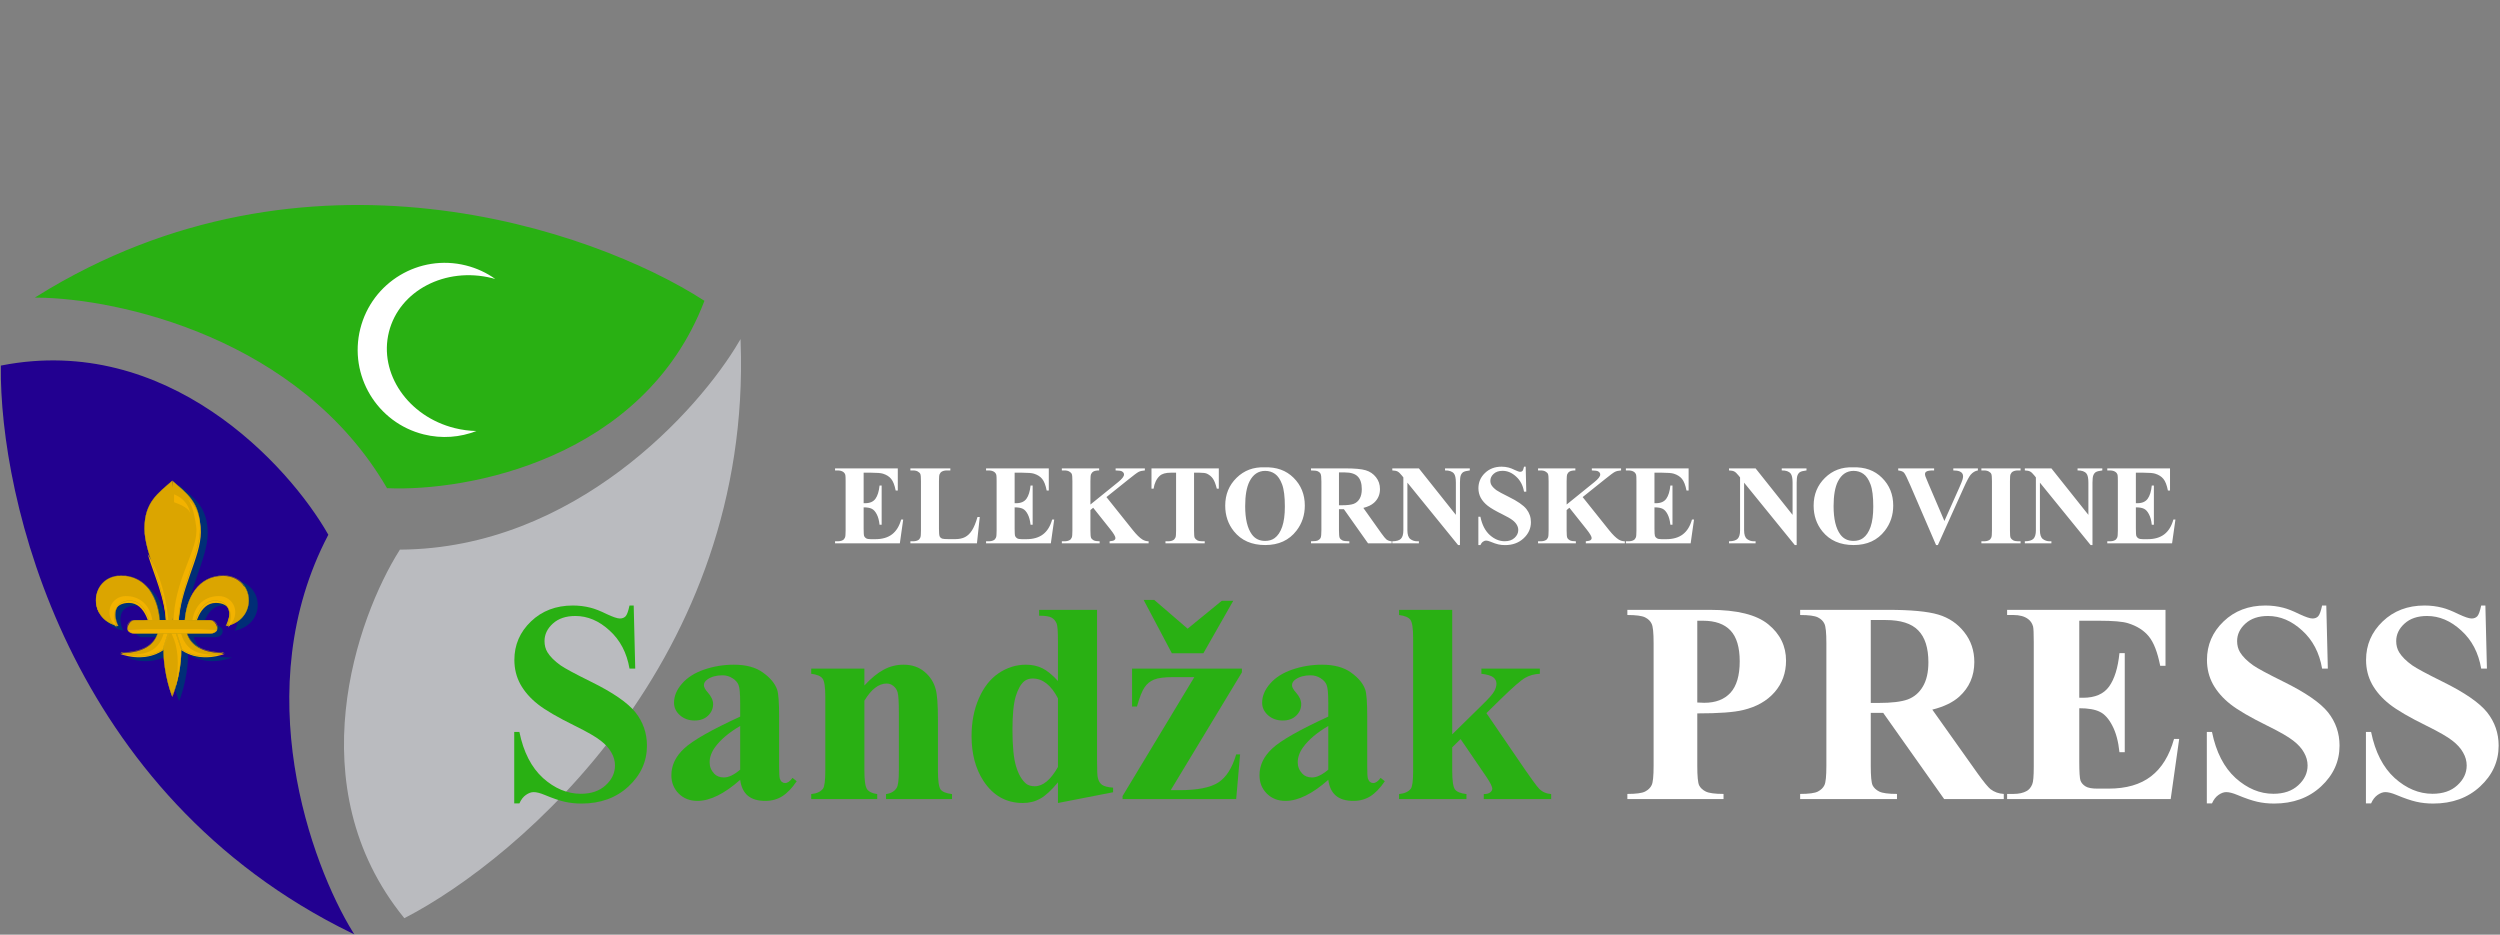 <svg width="1546" height="578" viewBox="0 0 1546 578" fill="none" xmlns="http://www.w3.org/2000/svg">
<rect x="0" y="0" width="1546" height="578" fill="#808080" stroke="none"/>
<path d="M217.752 576.606C42.139 491.023 0.089 307.537 1.015 226.492C103.27 206.485 177.924 287.623 202.469 330.693C152.453 426.279 191.818 534.463 217.752 576.606Z" fill="#220090" stroke="#220090"/>
<path d="M457.522 211.421C464.425 406.656 322.173 529.943 250.184 567.182C184.503 486.296 221.083 382.285 247.583 340.39C355.462 339.663 432.492 254.108 457.522 211.421Z" fill="#BABBBF" stroke="#BABBBF"/>
<path d="M23.255 183.552C189.132 80.357 366.879 142.337 435.017 186.226C397.573 283.46 289.157 303.525 239.63 301.403C185.287 208.209 72.737 184.005 23.255 183.552Z" fill="#29B013" stroke="#29B013"/>
<path d="M143.392 406.632C129.128 406.635 122.068 401.519 119.824 394.027L133.401 394.032C135.78 394.032 137.708 392.413 137.708 390.398C137.708 388.415 135.78 386.822 133.401 386.822H125.555C126.944 382.063 130.32 374.474 137.713 374.474C146.86 374.474 149.118 382.041 145.254 390.025C165.768 385.681 162.925 358.929 143.322 358.929C127.901 358.931 119.879 371.765 118.746 386.822H114.714C115.703 365.119 128.445 345.472 128.448 329.724C128.448 313.298 119.718 307.799 110.755 300.125C101.802 307.8 93.066 313.298 93.066 329.724C93.066 345.472 105.81 365.119 106.8 386.821H102.774C101.641 371.764 93.619 358.93 78.188 358.93C58.596 358.93 55.747 385.681 76.257 390.031C72.402 382.044 74.651 374.473 83.806 374.473C91.196 374.473 94.571 382.062 95.961 386.821H88.112C85.737 386.821 83.806 388.414 83.806 390.397C83.806 392.412 85.737 394.033 88.112 394.033L101.69 394.026C99.447 401.518 92.389 406.634 78.114 406.634C78.114 406.634 92.834 412.937 105.22 404.316C105.22 420.564 110.758 433.502 110.758 433.502C110.758 433.502 116.287 420.564 116.287 404.316C128.687 412.938 143.392 406.632 143.392 406.632Z" fill="#002E77"/>
<path d="M138 356.149C122.654 356.152 114.869 369.696 114.116 385.281L114.132 385.366L106.456 385.365L112.504 345.253L106.453 297.346C97.781 305.021 89.32 310.519 89.32 326.945C89.32 343.003 102.163 363.115 102.675 385.326L98.8 385.281C98.049 369.696 90.264 356.152 74.905 356.152C55.927 356.152 53.168 382.902 73.036 387.253C69.302 379.265 71.479 371.695 80.348 371.695C90.777 371.695 92.953 387.798 92.953 387.798H98.338C97.362 397.126 90.696 403.855 74.834 403.855C74.834 403.855 89.094 410.157 101.093 401.537C101.093 417.786 106.458 430.723 106.458 430.723L110.086 411.629L106.457 387.799H119.964C119.964 387.799 122.136 371.695 132.569 371.695L151.048 362.786C148.508 358.904 144.091 356.149 138 356.149Z" fill="#DBA500"/>
<path d="M114.735 387.798L114.275 385.281L110.386 385.326C110.897 363.115 123.776 343.003 123.777 326.945C123.777 310.519 115.296 305.02 106.59 297.346L106.595 430.723C106.595 430.723 111.966 417.786 111.966 401.537C124.009 410.157 138.294 403.853 138.294 403.853C122.403 403.855 115.714 397.127 114.735 387.798ZM151.31 362.786C138.945 360.044 132.778 371.695 132.778 371.695C141.664 371.695 143.856 379.261 140.105 387.246C153.639 384.294 156.703 371.008 151.31 362.786Z" fill="#DBA500"/>
<path d="M67.172 370.004C61.299 380.262 72.976 387.253 72.976 387.253C72.976 387.253 64.062 369.692 78.97 369.692C93.878 369.692 94.028 383.721 94.028 383.721C94.63 365.316 73.044 359.745 67.172 370.004ZM143.113 370.017C134.193 357.78 112.865 367.104 118.483 383.721C118.483 383.721 118.634 369.692 133.542 369.692C148.45 369.692 139.536 387.253 139.536 387.253C139.536 387.253 150.074 379.567 143.113 370.017ZM69.784 360.338C79.747 356.552 89.395 362.85 93.303 366.519C89.365 360.247 83.243 356.151 74.837 356.151C61.491 356.151 56.202 369.493 61.215 378.865C60.608 372.978 60.713 363.785 69.784 360.338ZM103.147 387.619L106.258 430.723L106.254 297.346L103.147 387.619ZM104.516 302.618C87.873 313.26 92.123 330.643 92.123 330.643C93.185 321.42 103.454 316.807 103.454 316.807L104.516 302.618Z" fill="#DBA500"/>
<path d="M117.69 317.596C117.69 317.596 116.973 309.428 107.642 305.684V310.619C107.642 310.619 116.793 313.343 117.69 317.596ZM135.526 368.616C128.039 368.518 119.422 372.823 118.629 386.733L110.482 386.172C111.006 364.448 124.219 344.778 124.221 329.072C124.221 319.092 120.863 313.237 116.177 308.434C118.228 311.537 119.917 315.455 121.341 325.758C123.263 339.663 107.26 358.355 107.26 385.935L104.355 386.188C102.455 363.844 96.64 351.484 91.299 342.462C95.119 355.428 102.322 370.248 102.708 386.172L94.557 386.733C93.757 372.824 85.147 368.52 77.657 368.616C68.744 368.729 63.368 379.609 72.207 388.056C68.365 380.243 70.606 372.84 79.73 372.84C90.46 372.84 92.698 388.59 92.698 388.59L101.844 389.373C98.758 403.646 89.493 405.915 74.057 404.293C74.057 404.293 88.727 410.457 101.072 402.027L105.301 389.829L106.627 393.048C109.513 399.112 111.383 408.847 108.533 425.167C110.113 420.003 112.103 411.607 112.103 402.027C124.459 410.457 139.114 404.291 139.114 404.291C123.681 405.915 114.425 403.646 111.336 389.373L120.487 388.59C120.487 388.59 122.722 372.84 133.456 372.84C142.572 372.84 144.821 380.24 140.973 388.049C149.816 379.608 144.436 368.729 135.526 368.616Z" fill="#F2B200"/>
<path d="M101.033 400.327C101.033 417.249 106.595 430.723 106.595 430.723C106.595 430.723 112.148 417.249 112.148 400.327L106.631 383.485L101.033 400.327Z" stroke="#B9980D" stroke-width="0.2"/>
<path d="M138.221 355.955C122.832 355.957 115.025 369.456 114.27 384.989L110.381 385.034C110.892 362.897 123.771 342.852 123.773 326.847C123.773 310.477 115.291 304.996 106.585 297.348C97.889 304.997 89.404 310.477 89.404 326.847C89.404 342.852 102.283 362.897 102.796 385.034L98.911 384.989C98.157 369.456 90.35 355.957 74.948 355.957C55.917 355.957 53.15 382.618 73.074 386.955C69.329 378.993 71.513 371.448 80.407 371.448C90.866 371.448 93.047 387.498 93.047 387.498H98.447C97.468 396.795 90.784 403.501 74.878 403.501C74.878 403.501 89.177 409.782 101.21 401.191L106.625 385.074L111.962 401.191C124.005 409.782 138.29 403.499 138.29 403.499C122.399 403.501 115.71 396.795 114.731 387.498H120.134C120.134 387.498 122.312 371.448 132.775 371.448C141.661 371.448 143.853 378.989 140.102 386.947C160.028 382.617 157.265 355.955 138.221 355.955Z" stroke="#B9980D" stroke-width="0.2"/>
<path d="M129.935 383.486H83.244C80.796 383.486 78.803 386.561 78.803 389.043L106.59 390.433L134.376 389.043C134.376 386.561 132.389 383.486 129.935 383.486Z" fill="#DBA500"/>
<path d="M78.803 389.045C78.803 390.584 80.796 391.824 83.244 391.824L129.935 391.82C132.389 391.82 134.376 390.584 134.376 389.045H78.803Z" fill="#F2B200"/>
<path d="M129.935 383.488H83.244C80.796 383.488 78.803 385.329 78.803 387.622C78.803 389.949 80.796 391.824 83.244 391.824L103.875 391.811L129.935 391.819C132.389 391.819 134.376 389.949 134.376 387.622C134.376 385.329 132.388 383.488 129.935 383.488Z" stroke="#B9980D" stroke-width="0.2"/>
<path d="M95.712 385.772C88.401 386.112 84.361 390.631 84.361 388.454C84.361 382.626 88.796 383.539 117.706 383.539C117.706 383.539 105.29 385.326 95.712 385.772Z" fill="#DBA500"/>
<path d="M288.084 164.143C294.825 165.827 300.95 168.714 306.285 172.517C305.639 172.333 304.987 172.159 304.329 171.994C275.479 164.786 246.904 179.703 240.506 205.312C234.108 230.921 252.31 257.524 281.16 264.732C285.688 265.863 290.208 266.448 294.637 266.534C284.585 270.473 273.255 271.435 261.982 268.619C233.132 261.411 215.587 232.181 222.795 203.33C230.003 174.48 259.234 156.935 288.084 164.143Z" fill="white"/>
<path d="M1536.96 374.452L1537.91 413.462H1534.37C1532.7 403.681 1528.59 395.827 1522.03 389.901C1515.53 383.917 1508.48 380.925 1500.89 380.925C1495.02 380.925 1490.36 382.507 1486.91 385.672C1483.51 388.779 1481.81 392.375 1481.81 396.46C1481.81 399.049 1482.42 401.351 1483.63 403.364C1485.29 406.069 1487.97 408.744 1491.65 411.391C1494.36 413.289 1500.6 416.655 1510.38 421.488C1524.07 428.22 1533.31 434.578 1538.08 440.562C1542.8 446.545 1545.16 453.392 1545.16 461.102C1545.16 470.883 1541.34 479.312 1533.68 486.389C1526.09 493.409 1516.42 496.918 1504.68 496.918C1501 496.918 1497.52 496.544 1494.24 495.796C1490.96 495.048 1486.85 493.639 1481.9 491.567C1479.14 490.417 1476.87 489.841 1475.08 489.841C1473.59 489.841 1472 490.417 1470.34 491.567C1468.67 492.718 1467.31 494.473 1466.28 496.832H1463.09V452.644H1466.28C1468.81 465.072 1473.67 474.565 1480.86 481.125C1488.11 487.626 1495.91 490.877 1504.25 490.877C1510.7 490.877 1515.82 489.122 1519.62 485.612C1523.47 482.103 1525.4 478.018 1525.4 473.357C1525.4 470.595 1524.65 467.92 1523.15 465.331C1521.72 462.742 1519.5 460.296 1516.51 457.995C1513.52 455.636 1508.22 452.587 1500.63 448.847C1489.98 443.611 1482.33 439.152 1477.67 435.47C1473.01 431.787 1469.41 427.673 1466.88 423.128C1464.41 418.583 1463.17 413.577 1463.17 408.111C1463.17 398.79 1466.6 390.85 1473.44 384.291C1480.29 377.732 1488.92 374.452 1499.33 374.452C1503.13 374.452 1506.81 374.913 1510.38 375.833C1513.08 376.524 1516.36 377.818 1520.22 379.717C1524.13 381.558 1526.86 382.479 1528.42 382.479C1529.91 382.479 1531.09 382.018 1531.96 381.098C1532.82 380.177 1533.63 377.962 1534.37 374.452H1536.96Z" fill="white"/>
<path d="M1438.58 374.452L1439.53 413.462H1435.99C1434.32 403.681 1430.2 395.827 1423.65 389.901C1417.14 383.917 1410.1 380.925 1402.5 380.925C1396.63 380.925 1391.97 382.507 1388.52 385.672C1385.12 388.779 1383.43 392.375 1383.43 396.46C1383.43 399.049 1384.03 401.351 1385.24 403.364C1386.91 406.069 1389.58 408.744 1393.27 411.391C1395.97 413.289 1402.21 416.655 1411.99 421.488C1425.69 428.22 1434.92 434.578 1439.7 440.562C1444.42 446.545 1446.77 453.392 1446.77 461.102C1446.77 470.883 1442.95 479.312 1435.3 486.389C1427.7 493.409 1418.04 496.918 1406.3 496.918C1402.62 496.918 1399.13 496.544 1395.86 495.796C1392.58 495.048 1388.46 493.639 1383.51 491.567C1380.75 490.417 1378.48 489.841 1376.7 489.841C1375.2 489.841 1373.62 490.417 1371.95 491.567C1370.28 492.718 1368.93 494.473 1367.89 496.832H1364.7V452.644H1367.89C1370.42 465.072 1375.29 474.565 1382.48 481.125C1389.73 487.626 1397.52 490.877 1405.87 490.877C1412.31 490.877 1417.43 489.122 1421.23 485.612C1425.08 482.103 1427.01 478.018 1427.01 473.357C1427.01 470.595 1426.26 467.92 1424.77 465.331C1423.33 462.742 1421.11 460.296 1418.12 457.995C1415.13 455.636 1409.84 452.587 1402.24 448.847C1391.6 443.611 1383.95 439.152 1379.28 435.47C1374.62 431.787 1371.03 427.673 1368.5 423.128C1366.02 418.583 1364.79 413.577 1364.79 408.111C1364.79 398.79 1368.21 390.85 1375.06 384.291C1381.9 377.732 1390.53 374.452 1400.95 374.452C1404.74 374.452 1408.43 374.913 1411.99 375.833C1414.7 376.524 1417.98 377.818 1421.83 379.717C1425.75 381.558 1428.48 382.479 1430.03 382.479C1431.53 382.479 1432.71 382.018 1433.57 381.098C1434.43 380.177 1435.24 377.962 1435.99 374.452H1438.58Z" fill="white"/>
<path d="M1285.82 383.859V431.499H1288.15C1295.57 431.499 1300.95 429.169 1304.29 424.509C1307.62 419.848 1309.75 412.973 1310.67 403.882H1313.95V465.158H1310.67C1309.98 458.484 1308.51 453.018 1306.27 448.76C1304.08 444.503 1301.52 441.655 1298.59 440.216C1295.66 438.72 1291.4 437.972 1285.82 437.972V470.941C1285.82 477.385 1286.08 481.326 1286.59 482.764C1287.17 484.203 1288.2 485.382 1289.7 486.303C1291.2 487.223 1293.61 487.684 1296.95 487.684H1303.94C1314.87 487.684 1323.62 485.152 1330.18 480.089C1336.79 475.026 1341.54 467.316 1344.42 456.959H1347.61L1342.35 494.156H1241.2V490.963H1245.08C1248.48 490.963 1251.21 490.359 1253.28 489.151C1254.78 488.345 1255.93 486.964 1256.73 485.008C1257.36 483.627 1257.68 480.002 1257.68 474.134V397.15C1257.68 391.857 1257.54 388.606 1257.25 387.398C1256.67 385.384 1255.61 383.831 1254.06 382.737C1251.87 381.126 1248.88 380.321 1245.08 380.321H1241.2V377.128H1339.15V411.736H1335.87C1334.2 403.278 1331.85 397.208 1328.8 393.526C1325.8 389.843 1321.55 387.139 1316.02 385.413C1312.8 384.377 1306.76 383.859 1297.9 383.859H1285.82Z" fill="white"/>
<path d="M1156.88 440.82V473.616C1156.88 479.945 1157.25 483.944 1158 485.612C1158.81 487.223 1160.19 488.518 1162.14 489.496C1164.1 490.474 1167.75 490.963 1173.1 490.963V494.156H1113.21V490.963C1118.62 490.963 1122.27 490.474 1124.17 489.496C1126.13 488.46 1127.48 487.137 1128.23 485.526C1129.03 483.915 1129.43 479.945 1129.43 473.616V397.668C1129.43 391.339 1129.03 387.369 1128.23 385.758C1127.48 384.09 1126.13 382.766 1124.17 381.788C1122.21 380.81 1118.56 380.321 1113.21 380.321V377.128H1167.58C1181.73 377.128 1192.09 378.106 1198.65 380.062C1205.21 382.018 1210.56 385.643 1214.7 390.936C1218.85 396.172 1220.92 402.329 1220.92 409.406C1220.92 418.036 1217.81 425.17 1211.6 430.809C1207.63 434.376 1202.07 437.052 1194.94 438.835L1223.07 478.449C1226.76 483.57 1229.37 486.763 1230.93 488.029C1233.29 489.812 1236.02 490.791 1239.13 490.963V494.156H1202.28L1164.56 440.82H1156.88ZM1156.88 383.428V434.693H1161.8C1169.8 434.693 1175.78 433.973 1179.75 432.535C1183.72 431.039 1186.83 428.392 1189.07 424.595C1191.37 420.74 1192.52 415.735 1192.52 409.578C1192.52 400.66 1190.42 394.072 1186.22 389.814C1182.08 385.557 1175.38 383.428 1166.11 383.428H1156.88Z" fill="white"/>
<path d="M1049.6 441.166V473.616C1049.6 479.945 1049.98 483.944 1050.72 485.612C1051.53 487.223 1052.91 488.518 1054.87 489.496C1056.88 490.474 1060.53 490.963 1065.83 490.963V494.156H1006.36V490.963C1011.77 490.963 1015.43 490.474 1017.32 489.496C1019.28 488.46 1020.63 487.137 1021.38 485.526C1022.19 483.915 1022.59 479.945 1022.59 473.616V397.668C1022.59 391.339 1022.19 387.369 1021.38 385.758C1020.63 384.09 1019.28 382.766 1017.32 381.788C1015.37 380.81 1011.71 380.321 1006.36 380.321V377.128H1057.37C1074.17 377.128 1086.22 380.12 1093.53 386.103C1100.84 392.087 1104.49 399.567 1104.49 408.542C1104.49 416.137 1102.13 422.639 1097.41 428.047C1092.7 433.456 1086.19 437.138 1077.91 439.094C1072.33 440.475 1062.89 441.166 1049.6 441.166ZM1049.6 383.859V434.434C1051.5 434.549 1052.94 434.606 1053.92 434.606C1060.94 434.606 1066.34 432.535 1070.14 428.392C1073.94 424.192 1075.84 417.72 1075.84 408.974C1075.84 400.286 1073.94 393.928 1070.14 389.901C1066.34 385.873 1060.68 383.859 1053.14 383.859H1049.6Z" fill="white"/>
<path d="M898.052 377.128V454.111L916.78 435.728C920.635 431.988 923.023 429.284 923.943 427.616C924.921 425.947 925.41 424.336 925.41 422.783C925.41 421.229 924.777 419.935 923.512 418.899C922.246 417.863 919.772 417.115 916.09 416.655V413.462H952.251V416.655C948.799 416.828 945.778 417.662 943.189 419.158C940.6 420.596 935.537 424.998 928 432.362L919.196 440.993L938.183 468.783C945.836 480.06 950.381 486.389 951.82 487.77C953.776 489.726 956.25 490.819 959.242 491.049V494.156H917.557V491.049C919.398 491.049 920.721 490.704 921.527 490.014C922.39 489.323 922.821 488.575 922.821 487.77C922.821 486.447 921.613 484.001 919.196 480.434L903.23 457.046L898.052 462.137V476.637C898.052 482.793 898.627 486.648 899.778 488.201C900.929 489.697 903.288 490.647 906.855 491.049V494.156H865.17V491.049C868.565 490.704 870.981 489.611 872.419 487.77C873.398 486.504 873.887 482.793 873.887 476.637V394.647C873.887 388.549 873.311 384.751 872.161 383.255C871.067 381.759 868.737 380.781 865.17 380.321V377.128H898.052Z" fill="#29B013"/>
<path d="M821.413 482.247C811.575 490.934 802.743 495.278 794.918 495.278C790.315 495.278 786.489 493.783 783.439 490.791C780.39 487.741 778.865 483.944 778.865 479.398C778.865 473.242 781.512 467.719 786.805 462.828C792.099 457.88 803.635 451.321 821.413 443.151V435.038C821.413 428.939 821.068 425.113 820.378 423.56C819.745 421.949 818.508 420.568 816.667 419.417C814.825 418.209 812.754 417.605 810.453 417.605C806.713 417.605 803.635 418.439 801.218 420.107C799.722 421.143 798.974 422.351 798.974 423.732C798.974 424.94 799.78 426.436 801.391 428.22C803.577 430.694 804.67 433.082 804.67 435.383C804.67 438.203 803.606 440.619 801.477 442.633C799.406 444.589 796.673 445.567 793.278 445.567C789.653 445.567 786.604 444.474 784.13 442.288C781.713 440.101 780.505 437.541 780.505 434.607C780.505 430.464 782.145 426.523 785.424 422.783C788.704 418.985 793.278 416.08 799.147 414.066C805.015 412.052 811.114 411.045 817.443 411.045C825.096 411.045 831.137 412.685 835.567 415.965C840.055 419.187 842.961 422.696 844.284 426.494C845.089 428.91 845.492 434.463 845.492 443.151V474.479C845.492 478.161 845.636 480.492 845.924 481.47C846.211 482.39 846.643 483.081 847.218 483.541C847.794 484.001 848.455 484.232 849.203 484.232C850.699 484.232 852.224 483.167 853.777 481.038L856.367 483.11C853.49 487.367 850.498 490.474 847.391 492.43C844.341 494.329 840.861 495.278 836.948 495.278C832.345 495.278 828.749 494.214 826.16 492.085C823.571 489.899 821.989 486.619 821.413 482.247ZM821.413 475.946V448.933C814.451 453.018 809.273 457.391 805.878 462.051C803.635 465.158 802.513 468.294 802.513 471.458C802.513 474.105 803.462 476.435 805.361 478.449C806.799 480.003 808.813 480.779 811.402 480.779C814.279 480.779 817.616 479.168 821.413 475.946Z" fill="#29B013"/>
<path d="M764.453 494.156H694.201V492.258L738.562 418.726H725.616C720.035 418.726 716.036 419.244 713.62 420.28C711.203 421.258 709.247 422.869 707.751 425.113C706.255 427.299 704.702 431.24 703.091 436.937H700.07V413.462H767.991V415.792L723.976 488.633H729.5C740.547 488.633 748.515 487.051 753.406 483.886C758.297 480.722 761.979 474.939 764.453 466.539H766.869L764.453 494.156ZM724.667 403.968L707.233 371H713.792L734.419 388.779L755.564 371.518H762.641L744.171 403.968H724.667Z" fill="#29B013"/>
<path d="M678.406 377.128V469.991C678.406 476.263 678.579 479.974 678.924 481.124C679.384 483.023 680.247 484.433 681.513 485.353C682.836 486.274 685.109 486.849 688.331 487.079V489.927L654.241 496.573V483.8C650.156 488.748 646.502 492.114 643.28 493.897C640.116 495.681 636.52 496.573 632.492 496.573C622.193 496.573 614.052 491.97 608.068 482.764C603.235 475.285 600.818 466.107 600.818 455.233C600.818 446.545 602.314 438.778 605.306 431.931C608.298 425.027 612.383 419.82 617.561 416.31C622.797 412.8 628.407 411.045 634.391 411.045C638.246 411.045 641.669 411.793 644.661 413.289C647.653 414.785 650.846 417.403 654.241 421.143V396.805C654.241 390.649 653.982 386.938 653.464 385.672C652.774 384.003 651.738 382.766 650.357 381.961C648.976 381.155 646.387 380.752 642.59 380.752V377.128H678.406ZM654.241 431.845C649.983 423.675 644.776 419.589 638.62 419.589C636.491 419.589 634.736 420.165 633.355 421.316C631.226 423.099 629.471 426.235 628.091 430.723C626.767 435.211 626.106 442.086 626.106 451.349C626.106 461.533 626.854 469.071 628.349 473.961C629.845 478.852 631.888 482.39 634.477 484.577C635.8 485.67 637.613 486.216 639.914 486.216C644.977 486.216 649.753 482.246 654.241 474.306V431.845Z" fill="#29B013"/>
<path d="M534.538 413.462V423.905C538.681 419.417 542.651 416.166 546.448 414.152C550.246 412.081 554.331 411.045 558.703 411.045C563.939 411.045 568.283 412.513 571.735 415.447C575.188 418.324 577.489 421.92 578.64 426.235C579.56 429.515 580.021 435.815 580.021 445.136V476.55C580.021 482.764 580.567 486.648 581.66 488.202C582.811 489.697 585.17 490.647 588.737 491.05V494.157H547.915V491.05C550.965 490.647 553.151 489.381 554.475 487.252C555.395 485.814 555.855 482.247 555.855 476.55V440.648C555.855 434.031 555.596 429.86 555.079 428.134C554.561 426.408 553.669 425.084 552.403 424.164C551.195 423.186 549.843 422.696 548.347 422.696C543.399 422.696 538.796 426.235 534.538 433.312V476.55C534.538 482.592 535.085 486.418 536.178 488.029C537.329 489.64 539.429 490.647 542.478 491.05V494.157H501.656V491.05C505.051 490.704 507.467 489.611 508.906 487.77C509.884 486.504 510.373 482.764 510.373 476.55V430.982C510.373 424.883 509.798 421.085 508.647 419.59C507.554 418.094 505.223 417.115 501.656 416.655V413.462H534.538Z" fill="#29B013"/>
<path d="M457.728 482.247C447.889 490.934 439.057 495.278 431.232 495.278C426.629 495.278 422.803 493.783 419.754 490.791C416.704 487.741 415.18 483.944 415.18 479.398C415.18 473.242 417.826 467.719 423.12 462.828C428.413 457.88 439.949 451.321 457.728 443.151V435.038C457.728 428.939 457.383 425.113 456.692 423.56C456.059 421.949 454.822 420.568 452.981 419.417C451.14 418.209 449.069 417.605 446.767 417.605C443.027 417.605 439.949 418.439 437.533 420.107C436.037 421.143 435.289 422.351 435.289 423.732C435.289 424.94 436.094 426.436 437.705 428.22C439.892 430.694 440.985 433.082 440.985 435.383C440.985 438.203 439.92 440.619 437.791 442.633C435.72 444.589 432.987 445.567 429.593 445.567C425.968 445.567 422.918 444.474 420.444 442.288C418.028 440.101 416.819 437.541 416.819 434.607C416.819 430.464 418.459 426.523 421.739 422.783C425.018 418.985 429.593 416.08 435.461 414.066C441.33 412.052 447.429 411.045 453.758 411.045C461.41 411.045 467.451 412.685 471.882 415.965C476.369 419.187 479.275 422.696 480.598 426.494C481.404 428.91 481.807 434.463 481.807 443.151V474.479C481.807 478.161 481.951 480.492 482.238 481.47C482.526 482.39 482.957 483.081 483.533 483.541C484.108 484.001 484.77 484.232 485.518 484.232C487.014 484.232 488.538 483.167 490.092 481.038L492.681 483.11C489.804 487.367 486.812 490.474 483.705 492.43C480.656 494.329 477.175 495.278 473.263 495.278C468.66 495.278 465.064 494.214 462.474 492.085C459.885 489.899 458.303 486.619 457.728 482.247ZM457.728 475.946V448.933C450.766 453.018 445.588 457.391 442.193 462.051C439.949 465.158 438.827 468.294 438.827 471.458C438.827 474.105 439.776 476.435 441.675 478.449C443.114 480.003 445.127 480.779 447.716 480.779C450.593 480.779 453.93 479.168 457.728 475.946Z" fill="#29B013"/>
<path d="M391.877 374.452L392.826 413.462H389.287C387.619 403.681 383.505 395.827 376.946 389.901C370.444 383.917 363.396 380.925 355.801 380.925C349.933 380.925 345.272 382.507 341.82 385.672C338.425 388.779 336.728 392.375 336.728 396.46C336.728 399.049 337.332 401.351 338.54 403.364C340.209 406.069 342.884 408.744 346.567 411.391C349.271 413.289 355.514 416.655 365.295 421.488C378.988 428.22 388.223 434.578 392.998 440.562C397.716 446.545 400.075 453.392 400.075 461.102C400.075 470.883 396.249 479.312 388.597 486.389C381.002 493.409 371.336 496.918 359.599 496.918C355.916 496.918 352.435 496.544 349.156 495.796C345.876 495.048 341.762 493.639 336.814 491.567C334.053 490.417 331.78 489.841 329.996 489.841C328.5 489.841 326.918 490.417 325.25 491.567C323.581 492.718 322.229 494.473 321.193 496.832H318V452.644H321.193C323.725 465.072 328.587 474.565 335.779 481.125C343.028 487.626 350.824 490.877 359.167 490.877C365.611 490.877 370.732 489.122 374.529 485.612C378.384 482.103 380.312 478.018 380.312 473.357C380.312 470.595 379.564 467.92 378.068 465.331C376.629 462.742 374.414 460.296 371.422 457.995C368.431 455.636 363.137 452.587 355.542 448.847C344.898 443.611 337.246 439.152 332.585 435.47C327.925 431.787 324.329 427.673 321.797 423.128C319.323 418.583 318.086 413.577 318.086 408.111C318.086 398.79 321.51 390.85 328.357 384.291C335.203 377.732 343.834 374.452 354.248 374.452C358.045 374.452 361.728 374.913 365.295 375.833C367.999 376.524 371.279 377.818 375.133 379.717C379.046 381.558 381.779 382.479 383.332 382.479C384.828 382.479 386.008 382.018 386.871 381.098C387.734 380.177 388.539 377.962 389.287 374.452H391.877Z" fill="#29B013"/>
<path d="M534.072 292.318V311.186H534.995C537.935 311.186 540.065 310.263 541.387 308.417C542.708 306.571 543.551 303.848 543.916 300.248H545.215V324.516H543.916C543.643 321.872 543.062 319.708 542.173 318.021C541.307 316.335 540.293 315.207 539.131 314.638C537.969 314.045 536.283 313.749 534.072 313.749V326.806C534.072 329.358 534.175 330.919 534.38 331.488C534.608 332.058 535.018 332.525 535.61 332.89C536.203 333.254 537.16 333.437 538.481 333.437H541.25C545.579 333.437 549.043 332.434 551.641 330.429C554.261 328.424 556.141 325.37 557.28 321.269H558.545L556.46 336H516.401V334.735H517.939C519.284 334.735 520.366 334.496 521.187 334.018C521.779 333.699 522.235 333.152 522.554 332.377C522.804 331.83 522.93 330.395 522.93 328.07V297.582C522.93 295.486 522.873 294.198 522.759 293.72C522.531 292.922 522.109 292.307 521.494 291.874C520.628 291.236 519.443 290.917 517.939 290.917H516.401V289.652H555.195V303.358H553.896C553.236 300.009 552.301 297.605 551.094 296.146C549.909 294.688 548.223 293.617 546.035 292.934C544.759 292.523 542.367 292.318 538.857 292.318H534.072ZM605.884 319.73L604.141 336H562.988V334.735H564.526C565.871 334.735 566.953 334.496 567.773 334.018C568.366 333.699 568.822 333.152 569.141 332.377C569.391 331.83 569.517 330.395 569.517 328.07V297.582C569.517 295.212 569.391 293.731 569.141 293.139C568.89 292.546 568.377 292.034 567.603 291.601C566.851 291.145 565.825 290.917 564.526 290.917H562.988V289.652H587.7V290.917H585.684C584.339 290.917 583.257 291.156 582.437 291.635C581.844 291.954 581.377 292.501 581.035 293.275C580.785 293.822 580.659 295.258 580.659 297.582V327.113C580.659 329.483 580.796 330.998 581.069 331.659C581.343 332.297 581.878 332.776 582.676 333.095C583.245 333.3 584.624 333.402 586.812 333.402H590.674C593.135 333.402 595.186 332.969 596.826 332.104C598.467 331.238 599.88 329.87 601.064 328.002C602.272 326.133 603.411 323.376 604.482 319.73H605.884ZM627.451 292.318V311.186H628.374C631.313 311.186 633.444 310.263 634.766 308.417C636.087 306.571 636.93 303.848 637.295 300.248H638.594V324.516H637.295C637.021 321.872 636.44 319.708 635.552 318.021C634.686 316.335 633.672 315.207 632.51 314.638C631.348 314.045 629.661 313.749 627.451 313.749V326.806C627.451 329.358 627.554 330.919 627.759 331.488C627.987 332.058 628.397 332.525 628.989 332.89C629.582 333.254 630.539 333.437 631.86 333.437H634.629C638.958 333.437 642.422 332.434 645.02 330.429C647.64 328.424 649.52 325.37 650.659 321.269H651.924L649.839 336H609.78V334.735H611.318C612.663 334.735 613.745 334.496 614.565 334.018C615.158 333.699 615.614 333.152 615.933 332.377C616.183 331.83 616.309 330.395 616.309 328.07V297.582C616.309 295.486 616.252 294.198 616.138 293.72C615.91 292.922 615.488 292.307 614.873 291.874C614.007 291.236 612.822 290.917 611.318 290.917H609.78V289.652H648.574V303.358H647.275C646.615 300.009 645.68 297.605 644.473 296.146C643.288 294.688 641.602 293.617 639.414 292.934C638.138 292.523 635.745 292.318 632.236 292.318H627.451ZM684.224 307.392L700.527 327.797C702.829 330.668 704.811 332.616 706.475 333.642C707.682 334.371 708.958 334.735 710.303 334.735V336H686.172V334.735C687.699 334.599 688.678 334.359 689.111 334.018C689.567 333.676 689.795 333.254 689.795 332.753C689.795 331.796 688.747 329.996 686.65 327.353L676.021 313.988L674.312 315.424V328.07C674.312 330.486 674.448 331.99 674.722 332.582C674.995 333.174 675.519 333.687 676.294 334.12C677.069 334.53 678.311 334.735 680.02 334.735V336H656.641V334.735H658.179C659.523 334.735 660.605 334.496 661.426 334.018C662.018 333.699 662.474 333.152 662.793 332.377C663.044 331.83 663.169 330.395 663.169 328.07V297.582C663.169 295.212 663.044 293.731 662.793 293.139C662.542 292.546 662.03 292.034 661.255 291.601C660.503 291.145 659.478 290.917 658.179 290.917H656.641V289.652H679.712V290.917C678.14 290.917 676.943 291.145 676.123 291.601C675.531 291.92 675.063 292.455 674.722 293.207C674.448 293.777 674.312 295.235 674.312 297.582V312.006L691.504 298.095C693.896 296.158 695.093 294.608 695.093 293.446C695.093 292.58 694.603 291.897 693.623 291.396C693.122 291.145 691.88 290.985 689.897 290.917V289.652H707.979V290.917C706.361 291.031 705.085 291.327 704.15 291.806C703.239 292.261 701.12 293.834 697.793 296.522L684.224 307.392ZM753.711 289.652V302.196H752.48C751.751 299.302 750.942 297.229 750.054 295.976C749.165 294.7 747.946 293.686 746.396 292.934C745.531 292.523 744.015 292.318 741.851 292.318H738.398V328.07C738.398 330.44 738.524 331.921 738.774 332.514C739.048 333.106 739.561 333.63 740.312 334.086C741.087 334.519 742.135 334.735 743.457 334.735H744.995V336H720.728V334.735H722.266C723.61 334.735 724.692 334.496 725.513 334.018C726.105 333.699 726.572 333.152 726.914 332.377C727.165 331.83 727.29 330.395 727.29 328.07V292.318H723.94C720.819 292.318 718.551 292.979 717.139 294.301C715.156 296.146 713.903 298.778 713.379 302.196H712.08V289.652H753.711ZM781.978 289.003C789.36 288.729 795.353 290.883 799.956 295.463C804.582 300.043 806.895 305.774 806.895 312.655C806.895 318.534 805.174 323.707 801.733 328.173C797.176 334.097 790.739 337.06 782.422 337.06C774.082 337.06 767.633 334.234 763.076 328.583C759.476 324.117 757.676 318.819 757.676 312.689C757.676 305.808 760.011 300.077 764.683 295.497C769.377 290.894 775.142 288.729 781.978 289.003ZM782.388 291.19C778.149 291.19 774.925 293.355 772.715 297.685C770.915 301.239 770.015 306.343 770.015 312.997C770.015 320.904 771.405 326.749 774.185 330.531C776.121 333.174 778.833 334.496 782.319 334.496C784.666 334.496 786.626 333.926 788.198 332.787C790.203 331.329 791.764 329.005 792.881 325.814C793.997 322.602 794.556 318.42 794.556 313.271C794.556 307.141 793.986 302.561 792.847 299.53C791.707 296.477 790.249 294.324 788.472 293.07C786.717 291.817 784.689 291.19 782.388 291.19ZM828.018 314.877V327.865C828.018 330.372 828.166 331.955 828.462 332.616C828.781 333.254 829.328 333.767 830.103 334.154C830.877 334.542 832.324 334.735 834.443 334.735V336H810.723V334.735C812.865 334.735 814.312 334.542 815.063 334.154C815.838 333.744 816.374 333.22 816.67 332.582C816.989 331.944 817.148 330.372 817.148 327.865V297.787C817.148 295.281 816.989 293.708 816.67 293.07C816.374 292.41 815.838 291.885 815.063 291.498C814.289 291.111 812.842 290.917 810.723 290.917V289.652H832.256C837.861 289.652 841.963 290.04 844.561 290.814C847.158 291.589 849.277 293.025 850.918 295.121C852.559 297.195 853.379 299.633 853.379 302.436C853.379 305.854 852.148 308.679 849.688 310.912C848.115 312.325 845.916 313.384 843.091 314.091L854.233 329.779C855.692 331.807 856.729 333.072 857.344 333.573C858.278 334.28 859.36 334.667 860.591 334.735V336H845.996L831.06 314.877H828.018ZM828.018 292.147V312.45H829.966C833.133 312.45 835.503 312.165 837.075 311.596C838.647 311.003 839.878 309.955 840.767 308.451C841.678 306.924 842.134 304.942 842.134 302.504C842.134 298.972 841.302 296.363 839.639 294.677C837.998 292.991 835.343 292.147 831.675 292.147H828.018ZM877.441 289.652L900.308 318.397V298.471C900.308 295.691 899.909 293.811 899.111 292.831C898.018 291.509 896.183 290.871 893.608 290.917V289.652H908.921V290.917C906.961 291.168 905.64 291.498 904.956 291.908C904.295 292.296 903.771 292.945 903.384 293.856C903.019 294.745 902.837 296.283 902.837 298.471V337.06H901.675L870.332 298.471V327.934C870.332 330.6 870.936 332.4 872.144 333.334C873.374 334.268 874.775 334.735 876.348 334.735H877.441V336H861.001V334.735C863.553 334.713 865.33 334.188 866.333 333.163C867.336 332.138 867.837 330.395 867.837 327.934V295.224L866.846 293.993C865.866 292.763 865 291.954 864.248 291.566C863.496 291.179 862.414 290.963 861.001 290.917V289.652H877.441ZM943.477 288.593L943.853 304.042H942.451C941.79 300.168 940.161 297.058 937.563 294.711C934.989 292.341 932.197 291.156 929.189 291.156C926.865 291.156 925.02 291.783 923.652 293.036C922.308 294.267 921.636 295.691 921.636 297.309C921.636 298.334 921.875 299.245 922.354 300.043C923.014 301.114 924.074 302.174 925.532 303.222C926.603 303.974 929.076 305.307 932.949 307.221C938.372 309.887 942.03 312.405 943.921 314.774C945.789 317.144 946.724 319.856 946.724 322.909C946.724 326.783 945.208 330.121 942.178 332.924C939.17 335.704 935.342 337.094 930.693 337.094C929.235 337.094 927.856 336.946 926.558 336.649C925.259 336.353 923.63 335.795 921.67 334.975C920.576 334.519 919.676 334.291 918.97 334.291C918.377 334.291 917.751 334.519 917.09 334.975C916.429 335.43 915.894 336.125 915.483 337.06H914.219V319.56H915.483C916.486 324.481 918.411 328.241 921.26 330.839C924.131 333.414 927.218 334.701 930.522 334.701C933.075 334.701 935.103 334.006 936.606 332.616C938.133 331.226 938.896 329.608 938.896 327.763C938.896 326.669 938.6 325.609 938.008 324.584C937.438 323.559 936.561 322.59 935.376 321.679C934.191 320.744 932.095 319.537 929.087 318.056C924.871 315.982 921.841 314.216 919.995 312.758C918.149 311.299 916.725 309.67 915.723 307.87C914.743 306.07 914.253 304.088 914.253 301.923C914.253 298.231 915.609 295.087 918.32 292.489C921.032 289.892 924.45 288.593 928.574 288.593C930.078 288.593 931.536 288.775 932.949 289.14C934.02 289.413 935.319 289.926 936.846 290.678C938.395 291.407 939.478 291.771 940.093 291.771C940.685 291.771 941.152 291.589 941.494 291.225C941.836 290.86 942.155 289.983 942.451 288.593H943.477ZM978.716 307.392L995.02 327.797C997.321 330.668 999.303 332.616 1000.97 333.642C1002.17 334.371 1003.45 334.735 1004.79 334.735V336H980.664V334.735C982.191 334.599 983.171 334.359 983.604 334.018C984.059 333.676 984.287 333.254 984.287 332.753C984.287 331.796 983.239 329.996 981.143 327.353L970.513 313.988L968.804 315.424V328.07C968.804 330.486 968.94 331.99 969.214 332.582C969.487 333.174 970.011 333.687 970.786 334.12C971.561 334.53 972.803 334.735 974.512 334.735V336H951.133V334.735H952.671C954.015 334.735 955.098 334.496 955.918 334.018C956.51 333.699 956.966 333.152 957.285 332.377C957.536 331.83 957.661 330.395 957.661 328.07V297.582C957.661 295.212 957.536 293.731 957.285 293.139C957.035 292.546 956.522 292.034 955.747 291.601C954.995 291.145 953.97 290.917 952.671 290.917H951.133V289.652H974.204V290.917C972.632 290.917 971.436 291.145 970.615 291.601C970.023 291.92 969.556 292.455 969.214 293.207C968.94 293.777 968.804 295.235 968.804 297.582V312.006L985.996 298.095C988.389 296.158 989.585 294.608 989.585 293.446C989.585 292.58 989.095 291.897 988.115 291.396C987.614 291.145 986.372 290.985 984.39 290.917V289.652H1002.47V290.917C1000.85 291.031 999.577 291.327 998.643 291.806C997.731 292.261 995.612 293.834 992.285 296.522L978.716 307.392ZM1023.12 292.318V311.186H1024.04C1026.98 311.186 1029.11 310.263 1030.43 308.417C1031.75 306.571 1032.59 303.848 1032.96 300.248H1034.26V324.516H1032.96C1032.69 321.872 1032.1 319.708 1031.22 318.021C1030.35 316.335 1029.34 315.207 1028.17 314.638C1027.01 314.045 1025.33 313.749 1023.12 313.749V326.806C1023.12 329.358 1023.22 330.919 1023.42 331.488C1023.65 332.058 1024.06 332.525 1024.65 332.89C1025.25 333.254 1026.2 333.437 1027.52 333.437H1030.29C1034.62 333.437 1038.09 332.434 1040.68 330.429C1043.3 328.424 1045.18 325.37 1046.32 321.269H1047.59L1045.5 336H1005.44V334.735H1006.98C1008.33 334.735 1009.41 334.496 1010.23 334.018C1010.82 333.699 1011.28 333.152 1011.6 332.377C1011.85 331.83 1011.97 330.395 1011.97 328.07V297.582C1011.97 295.486 1011.92 294.198 1011.8 293.72C1011.57 292.922 1011.15 292.307 1010.54 291.874C1009.67 291.236 1008.49 290.917 1006.98 290.917H1005.44V289.652H1044.24V303.358H1042.94C1042.28 300.009 1041.34 297.605 1040.14 296.146C1038.95 294.688 1037.27 293.617 1035.08 292.934C1033.8 292.523 1031.41 292.318 1027.9 292.318H1023.12ZM1085.66 289.652L1108.53 318.397V298.471C1108.53 295.691 1108.13 293.811 1107.33 292.831C1106.24 291.509 1104.41 290.871 1101.83 290.917V289.652H1117.14V290.917C1115.18 291.168 1113.86 291.498 1113.18 291.908C1112.52 292.296 1111.99 292.945 1111.61 293.856C1111.24 294.745 1111.06 296.283 1111.06 298.471V337.06H1109.9L1078.55 298.471V327.934C1078.55 330.6 1079.16 332.4 1080.37 333.334C1081.6 334.268 1083 334.735 1084.57 334.735H1085.66V336H1069.22V334.735C1071.78 334.713 1073.55 334.188 1074.56 333.163C1075.56 332.138 1076.06 330.395 1076.06 327.934V295.224L1075.07 293.993C1074.09 292.763 1073.22 291.954 1072.47 291.566C1071.72 291.179 1070.64 290.963 1069.22 290.917V289.652H1085.66ZM1145.85 289.003C1153.24 288.729 1159.23 290.883 1163.83 295.463C1168.46 300.043 1170.77 305.774 1170.77 312.655C1170.77 318.534 1169.05 323.707 1165.61 328.173C1161.05 334.097 1154.62 337.06 1146.3 337.06C1137.96 337.06 1131.51 334.234 1126.95 328.583C1123.35 324.117 1121.55 318.819 1121.55 312.689C1121.55 305.808 1123.89 300.077 1128.56 295.497C1133.25 290.894 1139.02 288.729 1145.85 289.003ZM1146.26 291.19C1142.03 291.19 1138.8 293.355 1136.59 297.685C1134.79 301.239 1133.89 306.343 1133.89 312.997C1133.89 320.904 1135.28 326.749 1138.06 330.531C1140 333.174 1142.71 334.496 1146.2 334.496C1148.54 334.496 1150.5 333.926 1152.08 332.787C1154.08 331.329 1155.64 329.005 1156.76 325.814C1157.87 322.602 1158.43 318.42 1158.43 313.271C1158.43 307.141 1157.86 302.561 1156.72 299.53C1155.58 296.477 1154.13 294.324 1152.35 293.07C1150.59 291.817 1148.57 291.19 1146.26 291.19ZM1223.13 289.652V290.917C1221.45 291.19 1219.94 292.09 1218.62 293.617C1217.67 294.757 1216.24 297.434 1214.35 301.649L1198.39 337.06H1197.26L1181.37 300.214C1179.45 295.771 1178.17 293.161 1177.5 292.387C1176.87 291.612 1175.65 291.122 1173.85 290.917V289.652H1196.06V290.917H1195.31C1193.31 290.917 1191.94 291.168 1191.21 291.669C1190.69 292.011 1190.42 292.512 1190.42 293.173C1190.42 293.583 1190.52 294.073 1190.7 294.643C1190.88 295.189 1191.5 296.682 1192.54 299.12L1202.42 322.191L1211.58 301.649C1212.68 299.166 1213.35 297.502 1213.6 296.659C1213.85 295.816 1213.97 295.098 1213.97 294.506C1213.97 293.822 1213.79 293.218 1213.43 292.694C1213.06 292.17 1212.53 291.771 1211.82 291.498C1210.84 291.111 1209.54 290.917 1207.92 290.917V289.652H1223.13ZM1249.52 334.735V336H1225.29V334.735H1226.83C1228.17 334.735 1229.25 334.496 1230.07 334.018C1230.67 333.699 1231.12 333.152 1231.44 332.377C1231.69 331.83 1231.82 330.395 1231.82 328.07V297.582C1231.82 295.212 1231.69 293.731 1231.44 293.139C1231.19 292.546 1230.68 292.034 1229.9 291.601C1229.15 291.145 1228.12 290.917 1226.83 290.917H1225.29V289.652H1249.52V290.917H1247.98C1246.64 290.917 1245.56 291.156 1244.74 291.635C1244.14 291.954 1243.68 292.501 1243.33 293.275C1243.08 293.822 1242.96 295.258 1242.96 297.582V328.07C1242.96 330.44 1243.08 331.921 1243.33 332.514C1243.61 333.106 1244.12 333.63 1244.87 334.086C1245.65 334.519 1246.68 334.735 1247.98 334.735H1249.52ZM1268.59 289.652L1291.46 318.397V298.471C1291.46 295.691 1291.06 293.811 1290.26 292.831C1289.17 291.509 1287.34 290.871 1284.76 290.917V289.652H1300.07V290.917C1298.11 291.168 1296.79 291.498 1296.11 291.908C1295.45 292.296 1294.92 292.945 1294.54 293.856C1294.17 294.745 1293.99 296.283 1293.99 298.471V337.06H1292.83L1261.48 298.471V327.934C1261.48 330.6 1262.09 332.4 1263.3 333.334C1264.53 334.268 1265.93 334.735 1267.5 334.735H1268.59V336H1252.15V334.735C1254.71 334.713 1256.48 334.188 1257.49 333.163C1258.49 332.138 1258.99 330.395 1258.99 327.934V295.224L1258 293.993C1257.02 292.763 1256.15 291.954 1255.4 291.566C1254.65 291.179 1253.57 290.963 1252.15 290.917V289.652H1268.59ZM1320.82 292.318V311.186H1321.74C1324.68 311.186 1326.81 310.263 1328.13 308.417C1329.46 306.571 1330.3 303.848 1330.66 300.248H1331.96V324.516H1330.66C1330.39 321.872 1329.81 319.708 1328.92 318.021C1328.06 316.335 1327.04 315.207 1325.88 314.638C1324.72 314.045 1323.03 313.749 1320.82 313.749V326.806C1320.82 329.358 1320.92 330.919 1321.13 331.488C1321.36 332.058 1321.77 332.525 1322.36 332.89C1322.95 333.254 1323.91 333.437 1325.23 333.437H1328C1332.33 333.437 1335.79 332.434 1338.39 330.429C1341.01 328.424 1342.89 325.37 1344.03 321.269H1345.29L1343.21 336H1303.15V334.735H1304.69C1306.03 334.735 1307.11 334.496 1307.93 334.018C1308.53 333.699 1308.98 333.152 1309.3 332.377C1309.55 331.83 1309.68 330.395 1309.68 328.07V297.582C1309.68 295.486 1309.62 294.198 1309.51 293.72C1309.28 292.922 1308.86 292.307 1308.24 291.874C1307.38 291.236 1306.19 290.917 1304.69 290.917H1303.15V289.652H1341.94V303.358H1340.64C1339.98 300.009 1339.05 297.605 1337.84 296.146C1336.66 294.688 1334.97 293.617 1332.78 292.934C1331.51 292.523 1329.11 292.318 1325.61 292.318H1320.82Z" fill="white"/>
</svg>
